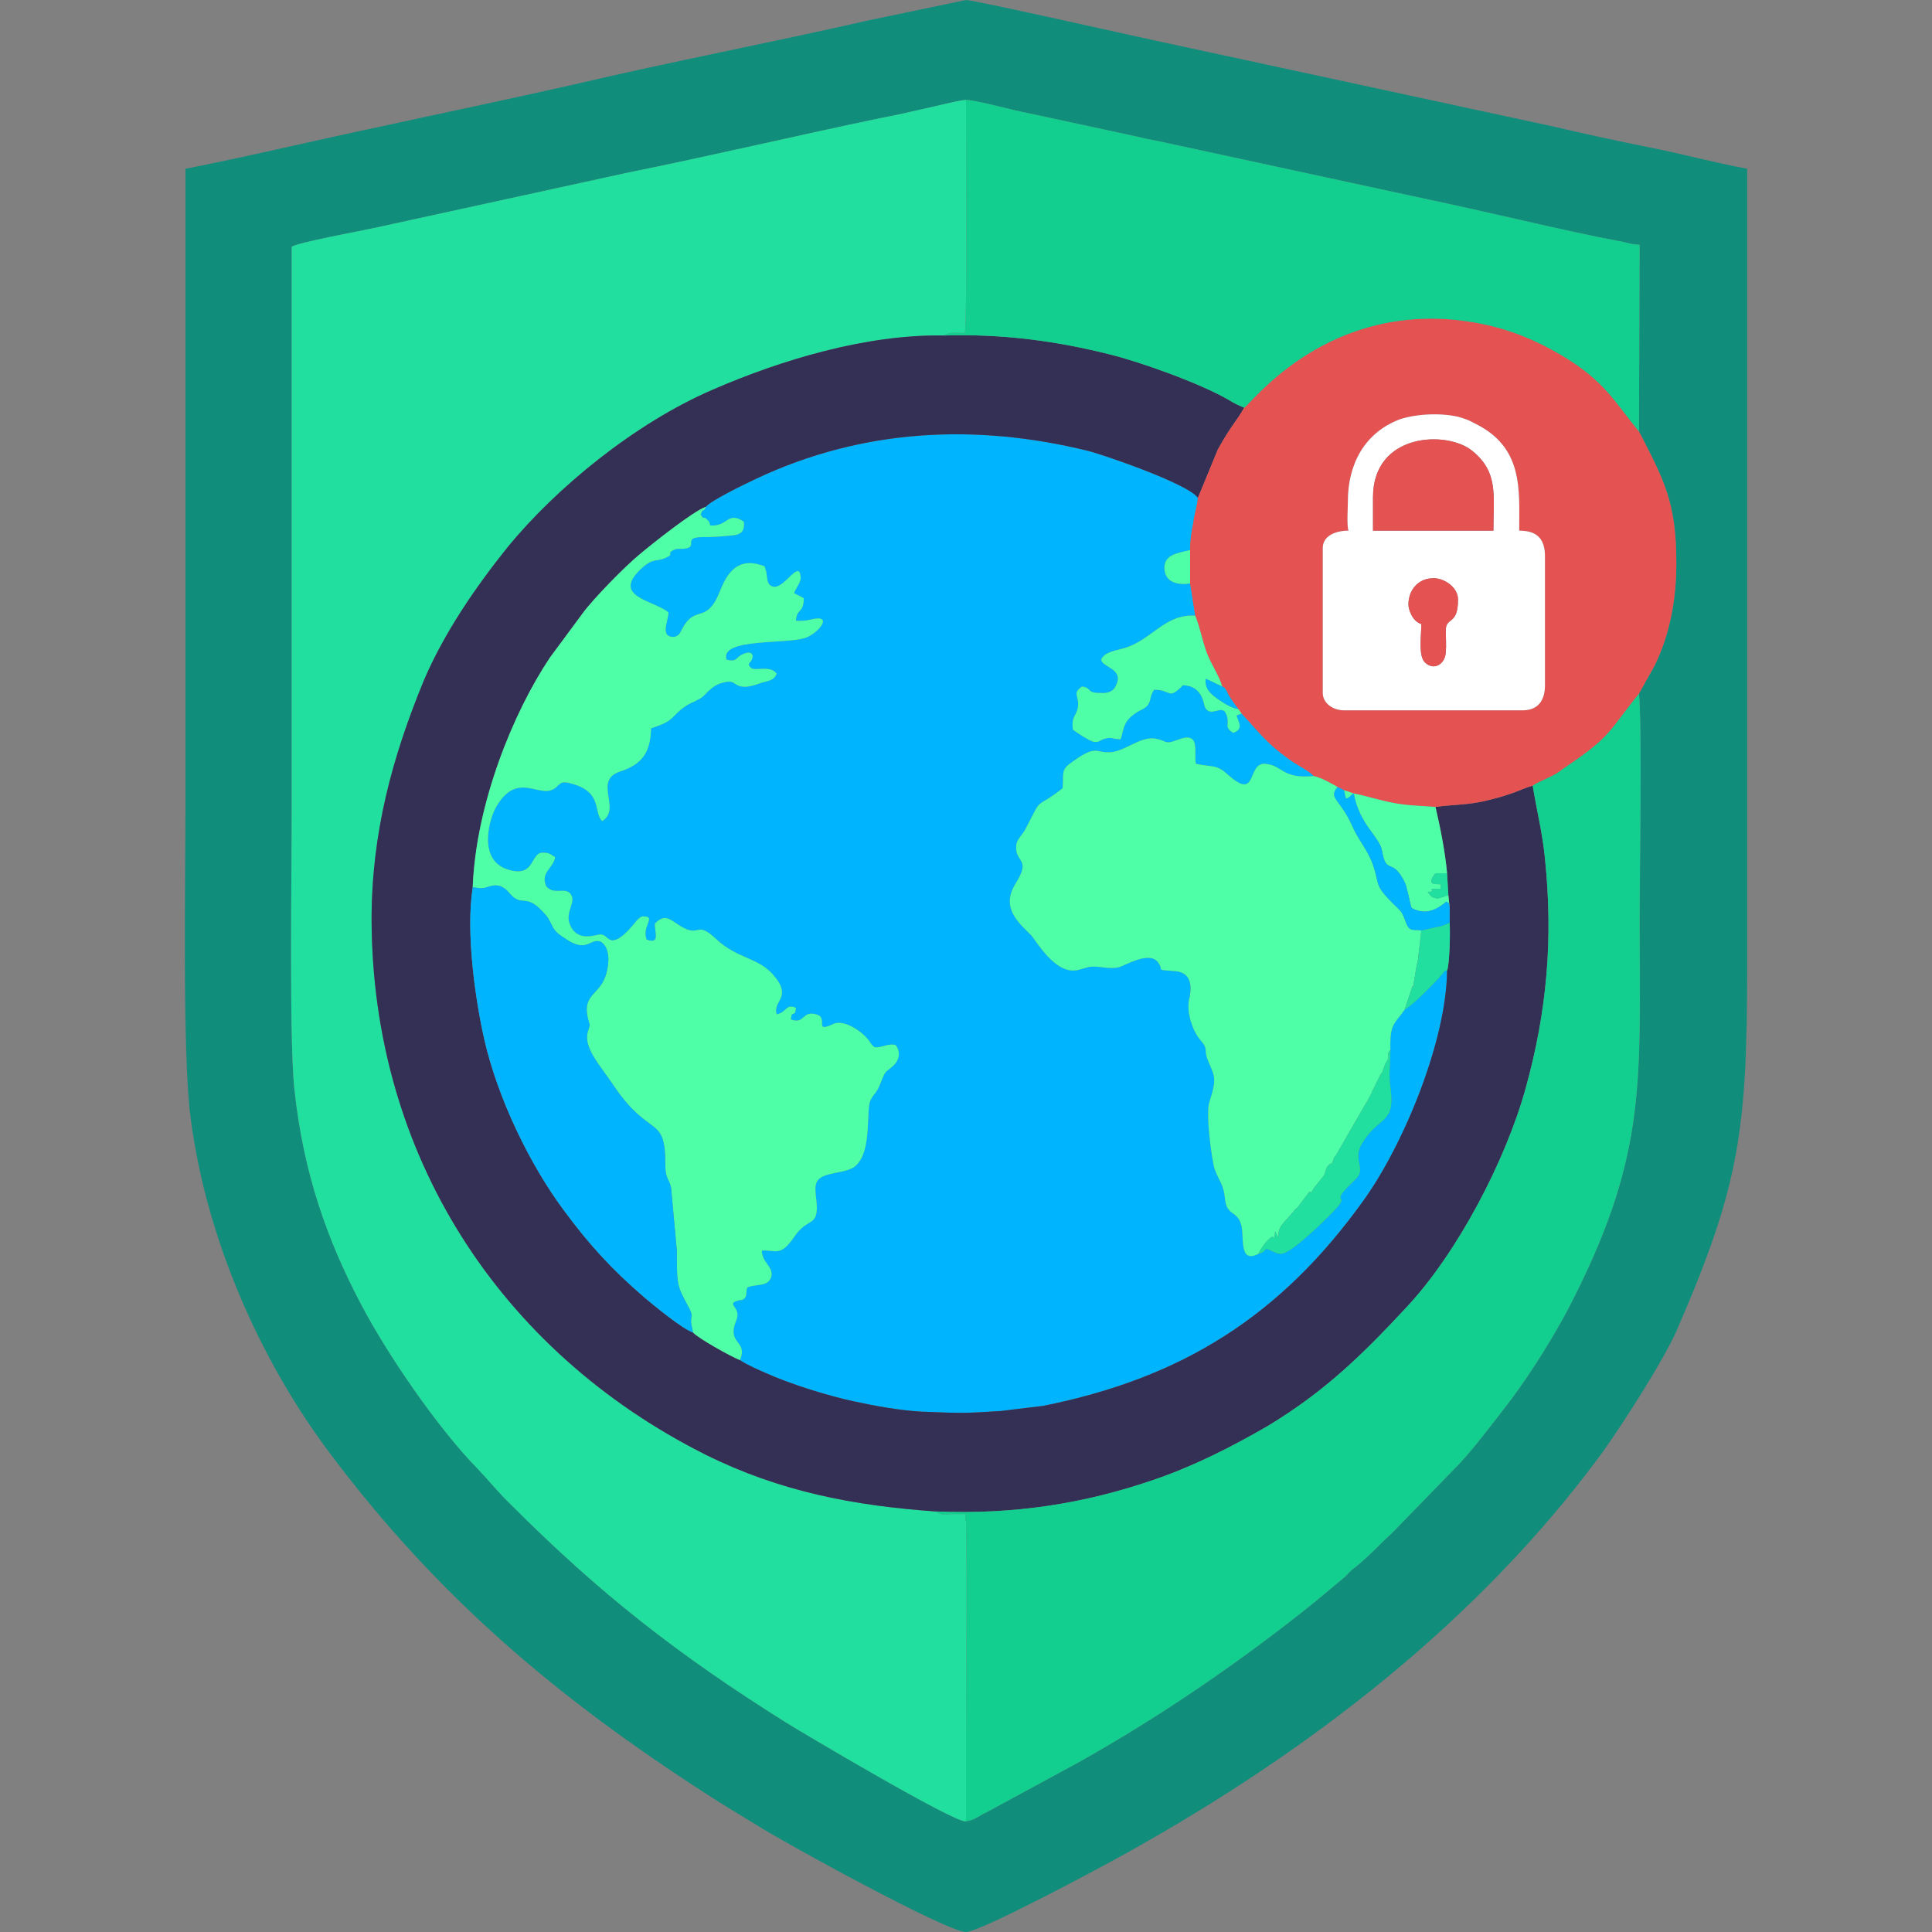 <?xml version="1.0" encoding="UTF-8"?>
<!DOCTYPE svg PUBLIC "-//W3C//DTD SVG 1.1//EN" "http://www.w3.org/Graphics/SVG/1.1/DTD/svg11.dtd">
<!-- Creator: CorelDRAW -->
<svg xmlns="http://www.w3.org/2000/svg" xml:space="preserve" width="30px" height="30px" version="1.1" style="shape-rendering:geometricPrecision; text-rendering:geometricPrecision; image-rendering:optimizeQuality; fill-rule:evenodd; clip-rule:evenodd"
viewBox="0 0 30 30"
 xmlns:xlink="http://www.w3.org/1999/xlink"
 xmlns:xodm="http://www.corel.com/coreldraw/odm/2003">
 <rect x="0" y="0" width="30" height="30" fill="#808080" stroke="none"/>
 <defs>
  <style type="text/css">
   <![CDATA[
    .fil1 {fill:#00B5FD}
    .fil0 {fill:#118D7C}
    .fil4 {fill:#13CF8F}
    .fil2 {fill:#21DF9E}
    .fil3 {fill:#342F54}
    .fil6 {fill:#4FFFA8}
    .fil5 {fill:#E45352}
    .fil7 {fill:white}
   ]]>
  </style>
 </defs>
 <g id="Слой_x0020_1">
  <g id="_2049472899376">
   <path class="fil0" d="M25.45 10.77c0.05,0.55 0.01,2.8 0.01,3.53 0,2.45 0.12,3.58 -1.01,5.83 -0.25,0.51 -0.66,1.17 -1,1.62 -0.2,0.26 -0.57,0.75 -0.79,0.98l-1.05 1.08c-0.15,0.13 -0.36,0.37 -0.61,0.56 -0.05,0.04 -0.06,0.06 -0.11,0.11l-0.48 0.4c-1.13,0.91 -2.4,1.78 -3.67,2.49l-1.42 0.77c-0.11,0.05 -0.2,0.13 -0.32,0.14 -0.13,0.06 -2.65,-1.44 -2.79,-1.53 -1.69,-1.06 -2.89,-2 -4.26,-3.37 -0.19,-0.18 -0.35,-0.38 -0.53,-0.57 -0.62,-0.63 -1.42,-1.8 -1.82,-2.57 -0.51,-0.97 -0.89,-2.01 -1.03,-3.34 -0.08,-0.76 -0.04,-3.37 -0.04,-4.32 0,-2.92 0,-5.83 0,-8.75 0.12,-0.07 1.05,-0.24 1.28,-0.29l3.94 -0.86c1.29,-0.26 2.64,-0.58 3.94,-0.85 0.22,-0.04 0.43,-0.09 0.65,-0.14 0.2,-0.04 0.48,-0.12 0.66,-0.14 0.23,0.02 0.71,0.16 0.98,0.21l1.67 0.36c0.12,0.03 0.22,0.05 0.33,0.07l4.21 0.91c0.82,0.17 2.17,0.5 2.93,0.64 0.09,0.01 0.21,0.06 0.34,0.06l-0.01 2.9c0.38,0.74 0.58,1.09 0.58,2.04 0,0.57 -0.1,1.11 -0.34,1.6l-0.24 0.43 0 0zm-22.57 -8.15c0,3.29 0,6.59 0,9.89 0,1.15 -0.05,3.88 0.08,4.85 0.24,1.86 1.07,3.76 2.18,5.23 1.67,2.22 3.52,3.78 5.85,5.28 0.26,0.17 0.5,0.31 0.76,0.47 0.37,0.24 2.95,1.66 3.25,1.66 0.22,0 2.09,-1 2.5,-1.23 2.82,-1.57 5.45,-3.59 7.37,-6.2 0.31,-0.43 0.96,-1.44 1.17,-1.92 0.98,-2.26 1.09,-3.1 1.09,-5.7l0 -12.33c-0.5,-0.09 -1,-0.23 -1.51,-0.33 -0.5,-0.1 -1.01,-0.21 -1.52,-0.33l-6.07 -1.31c-0.2,-0.04 -2.9,-0.65 -3.03,-0.65l-1.53 0.32c-1.49,0.34 -3.06,0.64 -4.55,0.99 -1.01,0.23 -2.03,0.44 -3.03,0.66 -0.91,0.19 -2.17,0.49 -3.01,0.65l0 0z"/>
   <path class="fil1" d="M10.96 7.87c-0.04,0.1 -0.04,0 -0.08,0.12 0.07,0.11 0.03,0 0.1,0.08 0.05,0.04 0.03,0.05 0.05,0.09 0.28,0.02 0.26,-0.23 0.52,-0.06 0.02,0.19 -0.08,0.21 -0.25,0.22 -0.09,0.01 -0.22,0.02 -0.39,0.02 -0.33,0 -0.05,0.16 -0.29,0.18 -0.05,0.01 -0.1,-0.01 -0.16,0.02 -0.12,0.06 0.02,0.06 -0.12,0.12 -0.15,0.07 -0.19,0 -0.36,0.15 -0.52,0.46 0.18,0.51 0.4,0.7 0,0.13 -0.14,0.38 0.08,0.38 0.08,-0.01 0.1,-0.06 0.13,-0.12 0.19,-0.37 0.36,-0.1 0.55,-0.5 0.08,-0.17 0.2,-0.64 0.66,-0.5 0.08,0.03 0.07,0 0.09,0.09 0,0 0.01,0.01 0.01,0.02 0,0 0,0.01 0,0.02 0.02,0.07 0,0.19 0.11,0.21 0.17,0.03 0.39,-0.41 0.42,-0.17 0.02,0.1 -0.07,0.18 -0.1,0.27 0.05,0.03 0.11,0.05 0.15,0.08 0,0.24 -0.11,0.15 -0.12,0.35 0.11,0 0.15,0 0.23,-0.02 0.36,-0.09 0.13,0.2 -0.07,0.28 -0.28,0.11 -1.34,0 -1.24,0.34 0.16,0.05 0.14,-0.03 0.25,-0.08 0.12,-0.06 0.19,-0.01 0.14,0.09 -0.02,0.05 -0.08,0.05 -0.01,0.12 0.07,0.06 0.29,-0.05 0.4,0.09 -0.04,0.11 -0.13,0.11 -0.23,0.14 -0.09,0.03 -0.21,0.08 -0.32,0.06 -0.12,-0.02 -0.1,-0.11 -0.28,-0.06 -0.1,0.02 -0.16,0.07 -0.23,0.13 -0.09,0.09 -0.07,0.09 -0.21,0.16 -0.08,0.03 -0.16,0.08 -0.23,0.14 -0.16,0.14 -0.12,0.17 -0.45,0.28 -0.01,0.39 -0.15,0.56 -0.48,0.67 -0.43,0.14 0.03,0.58 -0.28,0.77 -0.14,-0.14 0.01,-0.45 -0.47,-0.58 -0.16,-0.05 -0.17,-0.01 -0.25,0.06 -0.24,0.2 -0.58,-0.28 -0.92,0.29 -0.11,0.18 -0.3,0.83 0.17,0.98 0.43,0.14 0.35,-0.25 0.54,-0.26 0.09,0 0.11,0.01 0.2,0.07 -0.03,0.18 -0.23,0.23 -0.14,0.45 0.13,0.16 0.33,-0.02 0.4,0.16 0.04,0.11 -0.09,0.25 -0.04,0.41 0.11,0.33 0.44,0.17 0.49,0.18 0.08,0.01 0.08,0.06 0.16,0.09 0.16,0.03 0.39,-0.31 0.42,-0.33 0.03,-0.02 0.04,-0.04 0.08,-0.04 0.21,0 -0.03,0.15 0.05,0.36 0.22,0.08 0.12,-0.12 0.13,-0.25 0.12,-0.12 0.19,-0.1 0.32,-0.01 0.41,0.29 0.28,-0.08 0.64,0.26 0.31,0.29 0.64,0.28 0.87,0.54 0.32,0.36 -0.01,0.41 0.06,0.62 0.16,-0.03 0.14,-0.17 0.3,-0.1 -0.02,0.18 -0.06,0 -0.08,0.18 0.22,0.08 0.17,-0.14 0.39,-0.08 0.21,0.05 -0.05,0.3 0.27,0.15 0.17,-0.08 0.45,0.13 0.52,0.22 0.06,0.06 0.05,0.09 0.12,0.14 0.09,0.02 0.23,-0.07 0.33,-0.03 0.08,0.11 0.05,0.23 -0.03,0.31 -0.14,0.13 -0.12,0.06 -0.2,0.26 -0.07,0.19 -0.1,0.16 -0.16,0.28 -0.08,0.14 0.03,0.78 -0.23,1.02 -0.15,0.14 -0.53,0.08 -0.61,0.26 -0.05,0.11 0.02,0.3 0,0.46 -0.03,0.21 -0.16,0.11 -0.35,0.39 -0.22,0.32 -0.29,0.19 -0.5,0.21 0,0.18 0.17,0.24 0.15,0.39 -0.04,0.18 -0.23,0.12 -0.37,0.18 -0.04,0.04 0.01,0.16 -0.08,0.19 -0.1,0.04 0.09,-0.02 -0.05,0.01 -0.24,0.06 0.05,0.1 -0.05,0.32 -0.15,0.37 0.19,0.3 0.06,0.61 0.12,0.08 0.29,0.15 0.4,0.2 0.38,0.17 0.95,0.35 1.37,0.44 0.32,0.07 0.7,0.14 1.05,0.16 0.7,0.03 0.71,0.02 1.23,-0.01l0.66 -0.08c2.14,-0.43 3.68,-1.38 4.98,-3.2 0.61,-0.85 1.28,-2.46 1.29,-3.56 -0.04,0 -0.03,0 -0.08,0.06 -0.03,0.03 -0.03,0.04 -0.07,0.08 -0.11,0.12 -0.38,0.39 -0.51,0.47 -0.16,0.23 -0.23,0.21 -0.22,0.62 0,0.26 -0.03,0.36 0,0.58 0.08,0.6 -0.17,0.42 -0.45,0.89 -0.14,0.26 0.09,0.38 -0.1,0.55 -0.42,0.4 -0.09,0.21 -0.27,0.42 -0.15,0.17 -0.55,0.55 -0.74,0.67 -0.1,0.06 -0.14,0.08 -0.25,0.03 -0.2,-0.1 -0.07,-0.01 -0.24,0.03 -0.33,0.17 -0.2,-0.33 -0.28,-0.49 -0.05,-0.13 -0.14,-0.13 -0.19,-0.21 -0.06,-0.08 -0.04,-0.21 -0.08,-0.32 -0.03,-0.1 -0.08,-0.16 -0.13,-0.3 -0.05,-0.17 -0.14,-0.88 -0.08,-1.04 0.13,-0.39 0.07,-0.41 -0.03,-0.66 -0.06,-0.16 0.02,-0.15 -0.11,-0.3 -0.12,-0.14 -0.21,-0.41 -0.18,-0.61 0,-0.02 0.14,-0.43 -0.21,-0.46 -0.33,-0.03 -0.16,0.01 -0.27,-0.14 -0.14,-0.18 -0.52,0.06 -0.61,0.08 -0.14,0.03 -0.27,-0.01 -0.37,-0.01 -0.12,-0.01 -0.22,0.06 -0.33,0.06 -0.32,0.01 -0.6,-0.49 -0.66,-0.55 -0.18,-0.18 -0.48,-0.42 -0.24,-0.8 0.25,-0.4 -0.01,-0.31 0.01,-0.59 0.01,-0.11 0.1,-0.16 0.15,-0.27 0.28,-0.54 0.11,-0.26 0.57,-0.62 0.02,-0.2 -0.03,-0.28 0.11,-0.38 0.43,-0.32 0.39,-0.16 0.64,-0.18 0.23,-0.02 0.46,-0.25 0.69,-0.21 0.19,0.03 0.13,0.1 0.34,0.02 0.38,-0.15 0.25,0.19 0.29,0.37 0.28,0.06 0.31,0 0.51,0.18 0.45,0.4 0.28,-0.19 0.56,-0.18 0.28,0.02 0.26,0.24 0.76,0.19 -0.05,-0.06 -0.23,-0.16 -0.31,-0.21 -0.41,-0.28 -0.51,-0.44 -0.81,-0.76l-0.08 0.03c0.04,0.12 0.11,0.21 -0.05,0.27 -0.16,-0.1 -0.04,-0.13 -0.11,-0.29 -0.06,-0.17 -0.24,0.07 -0.33,-0.11 -0.02,-0.04 -0.03,-0.33 -0.34,-0.34 -0.24,0.24 -0.17,0.07 -0.45,0.07 -0.07,0.11 -0.04,0.14 -0.09,0.23 -0.05,0.07 -0.12,0.08 -0.19,0.13 -0.22,0.14 -0.19,0.29 -0.24,0.41 -0.11,0 -0.14,-0.04 -0.24,-0.01 -0.08,0.02 -0.09,0.06 -0.17,0.05 -0.07,-0.01 -0.28,-0.15 -0.33,-0.19 -0.03,-0.23 0.07,-0.21 0.08,-0.38 0.01,-0.16 -0.09,-0.18 0.06,-0.29 0.16,0.02 0.06,0.1 0.28,0.1 0.12,0.01 0.21,-0.02 0.25,-0.12 0.13,-0.26 -0.23,-0.28 -0.23,-0.4 0.05,-0.12 0.24,-0.14 0.37,-0.18 0.42,-0.13 0.62,-0.53 1.09,-0.5l-0.08 -0.5c-0.2,0.03 -0.4,-0.02 -0.4,-0.25 0.01,-0.21 0.22,-0.22 0.4,-0.27 0,-0.14 0.02,-0.29 0.05,-0.42 0.01,-0.12 0.07,-0.29 0.07,-0.39 -0.15,-0.22 -1.5,-0.68 -1.71,-0.73 -1.75,-0.43 -3.5,-0.34 -5.14,0.43 -0.17,0.08 -0.71,0.34 -0.79,0.44l0 0z"/>
   <path class="fil2" d="M15 28.28l0 -1.23c0,-1.06 0.02,-2.39 0,-3.43 -0.01,-0.03 -0.01,-0.02 -0.01,-0.06 0.01,-0.05 -0.02,-0.02 0.01,-0.05 -0.07,0 -0.15,0 -0.22,0 -0.11,0.01 -0.17,0.02 -0.25,-0.04 -1.28,-0.09 -2.42,-0.31 -3.57,-0.88 -3.21,-1.61 -5.18,-4.67 -5.19,-8.31 0,-1.34 0.32,-2.52 0.81,-3.71 0.32,-0.75 0.81,-1.46 1.3,-2.07 0.75,-0.92 1.98,-1.93 3.19,-2.45 1.06,-0.46 2.38,-0.86 3.58,-0.84 0.1,-0.06 0.19,-0.04 0.33,-0.04 0.04,-0.07 0.02,-3.02 0.02,-3.37l0 -0.25c-0.18,0.02 -0.46,0.1 -0.66,0.14 -0.22,0.05 -0.43,0.1 -0.65,0.14 -1.3,0.27 -2.65,0.59 -3.94,0.85l-3.94 0.86c-0.23,0.05 -1.16,0.22 -1.28,0.29 0,2.92 0,5.83 0,8.75 0,0.95 -0.04,3.56 0.04,4.32 0.14,1.33 0.52,2.37 1.03,3.34 0.4,0.77 1.2,1.94 1.82,2.57 0.18,0.19 0.34,0.39 0.53,0.57 1.37,1.37 2.57,2.31 4.26,3.37 0.14,0.09 2.66,1.59 2.79,1.53l0 0z"/>
   <path class="fil3" d="M14.53 23.47c1.22,0.05 2.3,-0.12 3.38,-0.49 0.62,-0.21 1.23,-0.52 1.78,-0.84 0.89,-0.54 1.46,-1.1 2.14,-1.83 0.8,-0.85 1.55,-2.29 1.86,-3.41 0.33,-1.19 0.43,-2.31 0.3,-3.57 -0.04,-0.41 -0.13,-0.75 -0.19,-1.13 -0.12,0.03 -0.23,0.09 -0.36,0.13 -0.11,0.04 -0.23,0.07 -0.35,0.1 -0.28,0.07 -0.51,0.06 -0.8,0.1 0.07,0.3 0.15,0.69 0.18,1.03l0.02 0.34 0.02 0.19 0 0.24c0.01,0.14 0,0.65 -0.04,0.74 -0.01,1.1 -0.68,2.71 -1.29,3.56 -1.3,1.82 -2.84,2.77 -4.98,3.2l-0.66 0.08c-0.52,0.03 -0.53,0.04 -1.23,0.01 -0.35,-0.02 -0.73,-0.09 -1.05,-0.16 -0.42,-0.09 -0.99,-0.27 -1.37,-0.44 -0.11,-0.05 -0.28,-0.12 -0.4,-0.2 -0.15,-0.06 -0.65,-0.34 -0.73,-0.43 -0.16,-0.05 -0.62,-0.43 -0.75,-0.54 -0.51,-0.44 -0.85,-0.81 -1.25,-1.35 -0.53,-0.71 -1.03,-1.74 -1.24,-2.66 -0.14,-0.62 -0.29,-1.66 -0.18,-2.36 0.05,-1.3 0.63,-2.72 1.2,-3.57l0.51 -0.69c0.17,-0.23 0.65,-0.72 0.88,-0.91 0.19,-0.16 0.83,-0.67 1.03,-0.74 0.08,-0.1 0.62,-0.36 0.79,-0.44 1.64,-0.77 3.39,-0.86 5.14,-0.43 0.21,0.05 1.56,0.51 1.71,0.73 0,-0.01 0.01,-0.01 0.01,-0.02l0.3 -0.73c0.21,-0.38 0.28,-0.42 0.41,-0.65 -0.08,-0.03 -0.16,-0.07 -0.24,-0.12 -0.45,-0.26 -1.37,-0.59 -1.86,-0.71 -0.8,-0.2 -1.64,-0.32 -2.57,-0.29 -1.2,-0.02 -2.52,0.38 -3.58,0.84 -1.21,0.52 -2.44,1.53 -3.19,2.45 -0.49,0.61 -0.98,1.32 -1.3,2.07 -0.49,1.19 -0.81,2.37 -0.81,3.71 0.01,3.64 1.98,6.7 5.19,8.31 1.15,0.57 2.29,0.79 3.57,0.88l0 0z"/>
   <path class="fil4" d="M23.8 12.2c0.06,0.38 0.15,0.72 0.19,1.13 0.13,1.26 0.03,2.38 -0.3,3.57 -0.31,1.12 -1.06,2.56 -1.86,3.41 -0.68,0.73 -1.25,1.29 -2.14,1.83 -0.55,0.32 -1.16,0.63 -1.78,0.84 -1.08,0.37 -2.16,0.54 -3.38,0.49 0.08,0.06 0.14,0.05 0.25,0.04 0.07,0 0.15,0 0.22,0 -0.03,0.03 0,0 -0.01,0.05 0,0.04 0,0.03 0.01,0.06 0.02,1.04 0,2.37 0,3.43l0 1.23c0.12,-0.01 0.21,-0.09 0.32,-0.14l1.42 -0.77c1.27,-0.71 2.54,-1.58 3.67,-2.49l0.48 -0.4c0.05,-0.05 0.06,-0.07 0.11,-0.11 0.25,-0.19 0.46,-0.43 0.61,-0.56l1.05 -1.08c0.22,-0.23 0.59,-0.72 0.79,-0.98 0.34,-0.45 0.75,-1.11 1,-1.62 1.13,-2.25 1.01,-3.38 1.01,-5.83 0,-0.73 0.04,-2.98 -0.01,-3.53 -0.49,0.6 -0.41,0.65 -1.17,1.16 -0.09,0.07 -0.14,0.1 -0.25,0.15 -0.07,0.04 -0.17,0.07 -0.23,0.12l0 0z"/>
   <path class="fil5" d="M20.94 8.24c-0.03,-0.07 -0.01,-0.36 -0.01,-0.46 0,-0.56 0.25,-1.06 0.81,-1.27 0.27,-0.09 0.68,-0.1 0.93,-0.03 0.1,0.03 0.15,0.05 0.22,0.09 0.77,0.37 0.7,1.03 0.7,1.67 0.28,0 0.4,0.13 0.4,0.4l0 2c0,0.24 -0.11,0.39 -0.35,0.39l-2.77 0c-0.17,0 -0.33,-0.11 -0.33,-0.27l0 -2.25c0,-0.19 0.2,-0.27 0.4,-0.27l0 0zm-1.62 -1.91c-0.13,0.23 -0.2,0.27 -0.41,0.65l-0.3 0.73c0,0.01 -0.01,0.01 -0.01,0.02 0,0.1 -0.06,0.27 -0.07,0.39 -0.03,0.13 -0.05,0.28 -0.05,0.42l0 0.52 0.08 0.5c0.07,0.17 0.11,0.39 0.18,0.58 0.07,0.18 0.19,0.35 0.24,0.52 0.06,0.04 0.01,-0.01 0.07,0.07 0.01,0.03 0.03,0.07 0.05,0.1 0.05,0.07 0.08,0.12 0.13,0.18l0.05 0.07c0.3,0.32 0.4,0.48 0.81,0.76 0.08,0.05 0.26,0.15 0.31,0.21 0.13,0.03 0.28,0.12 0.37,0.17l0.1 0.05 0.15 0.05c0.2,0.04 0.41,0.11 0.63,0.15 0.21,0.04 0.38,0.04 0.64,0.06 0.29,-0.04 0.52,-0.03 0.8,-0.1 0.12,-0.03 0.24,-0.06 0.35,-0.1 0.13,-0.04 0.24,-0.1 0.36,-0.13 0.06,-0.05 0.16,-0.08 0.23,-0.12 0.11,-0.05 0.16,-0.08 0.25,-0.15 0.76,-0.51 0.68,-0.56 1.17,-1.16l0.24 -0.43c0.24,-0.49 0.34,-1.03 0.34,-1.6 0,-0.95 -0.2,-1.3 -0.58,-2.04 -0.37,-0.45 -0.53,-0.78 -1.18,-1.17 -0.52,-0.31 -1.05,-0.51 -1.74,-0.57 -2.03,-0.16 -3.11,1.32 -3.21,1.37l0 0z"/>
   <path class="fil4" d="M14.65 5.21c0.93,-0.03 1.77,0.09 2.57,0.29 0.49,0.12 1.41,0.45 1.86,0.71 0.08,0.05 0.16,0.09 0.24,0.12 0.1,-0.05 1.18,-1.53 3.21,-1.37 0.69,0.06 1.22,0.26 1.74,0.57 0.65,0.39 0.81,0.72 1.18,1.17l0.01 -2.9c-0.13,0 -0.25,-0.05 -0.34,-0.06 -0.76,-0.14 -2.11,-0.47 -2.93,-0.64l-4.21 -0.91c-0.11,-0.02 -0.21,-0.04 -0.33,-0.07l-1.67 -0.36c-0.27,-0.05 -0.75,-0.19 -0.98,-0.21l0 0.25c0,0.35 0.02,3.3 -0.02,3.37 -0.14,0 -0.23,-0.02 -0.33,0.04l0 0z"/>
   <path class="fil6" d="M7.34 13.78c0.07,0 0.09,0.02 0.17,0.01 0.11,-0.02 0.24,-0.12 0.41,0.09 0.18,0.21 0.24,-0.01 0.5,0.27 0.09,0.09 0.1,0.12 0.16,0.24 0.05,0.09 0.1,0.12 0.19,0.18 0.34,0.24 0.39,0 0.55,0.05 0.12,0.06 0.15,0.25 0.11,0.43 -0.08,0.42 -0.4,0.35 -0.3,0.77 0.03,0.13 0.04,0.05 0,0.19 -0.08,0.25 0.17,0.51 0.4,0.85 0.56,0.83 0.8,0.44 0.8,1.21 0,0.24 0.05,0.21 0.09,0.37l0.09 0.98c0,0.56 0,0.54 0.2,0.91 0.05,0.11 0.02,0.11 0.02,0.18 0,0.07 0.02,0.1 0.03,0.18 0.08,0.09 0.58,0.37 0.73,0.43 0.13,-0.31 -0.21,-0.24 -0.06,-0.61 0.1,-0.22 -0.19,-0.26 0.05,-0.32 0.14,-0.03 -0.05,0.03 0.05,-0.01 0.09,-0.03 0.04,-0.15 0.08,-0.19 0.14,-0.06 0.33,0 0.37,-0.18 0.02,-0.15 -0.15,-0.21 -0.15,-0.39 0.21,-0.02 0.28,0.11 0.5,-0.21 0.19,-0.28 0.32,-0.18 0.35,-0.39 0.02,-0.16 -0.05,-0.35 0,-0.46 0.08,-0.18 0.46,-0.12 0.61,-0.26 0.26,-0.24 0.15,-0.88 0.23,-1.02 0.06,-0.12 0.09,-0.09 0.16,-0.28 0.08,-0.2 0.06,-0.13 0.2,-0.26 0.08,-0.08 0.11,-0.2 0.03,-0.31 -0.1,-0.04 -0.24,0.05 -0.33,0.03 -0.07,-0.05 -0.06,-0.08 -0.12,-0.14 -0.07,-0.09 -0.35,-0.3 -0.52,-0.22 -0.32,0.15 -0.06,-0.1 -0.27,-0.15 -0.22,-0.06 -0.17,0.16 -0.39,0.08 0.02,-0.18 0.06,0 0.08,-0.18 -0.16,-0.07 -0.14,0.07 -0.3,0.1 -0.07,-0.21 0.26,-0.26 -0.06,-0.62 -0.23,-0.26 -0.56,-0.25 -0.87,-0.54 -0.36,-0.34 -0.23,0.03 -0.64,-0.26 -0.13,-0.09 -0.2,-0.11 -0.32,0.01 -0.01,0.13 0.09,0.33 -0.13,0.25 -0.08,-0.21 0.16,-0.36 -0.05,-0.36 -0.04,0 -0.05,0.02 -0.08,0.04 -0.03,0.02 -0.26,0.36 -0.42,0.33 -0.08,-0.03 -0.08,-0.08 -0.16,-0.09 -0.05,-0.01 -0.38,0.15 -0.49,-0.18 -0.05,-0.16 0.08,-0.3 0.04,-0.41 -0.07,-0.18 -0.27,0 -0.4,-0.16 -0.09,-0.22 0.11,-0.27 0.14,-0.45 -0.09,-0.06 -0.11,-0.07 -0.2,-0.07 -0.19,0.01 -0.11,0.4 -0.54,0.26 -0.47,-0.15 -0.28,-0.8 -0.17,-0.98 0.34,-0.57 0.68,-0.09 0.92,-0.29 0.08,-0.07 0.09,-0.11 0.25,-0.06 0.48,0.13 0.33,0.44 0.47,0.58 0.31,-0.19 -0.15,-0.63 0.28,-0.77 0.33,-0.11 0.47,-0.28 0.48,-0.67 0.33,-0.11 0.29,-0.14 0.45,-0.28 0.07,-0.06 0.15,-0.11 0.23,-0.14 0.14,-0.07 0.12,-0.07 0.21,-0.16 0.07,-0.06 0.13,-0.11 0.23,-0.13 0.18,-0.05 0.16,0.04 0.28,0.06 0.11,0.02 0.23,-0.03 0.32,-0.06 0.1,-0.03 0.19,-0.03 0.23,-0.14 -0.11,-0.14 -0.33,-0.03 -0.4,-0.09 -0.07,-0.07 -0.01,-0.07 0.01,-0.12 0.05,-0.1 -0.02,-0.15 -0.14,-0.09 -0.11,0.05 -0.09,0.13 -0.25,0.08 -0.1,-0.34 0.96,-0.23 1.24,-0.34 0.2,-0.08 0.43,-0.37 0.07,-0.28 -0.08,0.02 -0.12,0.02 -0.23,0.02 0.01,-0.2 0.12,-0.11 0.12,-0.35 -0.04,-0.03 -0.1,-0.05 -0.15,-0.08 0.03,-0.09 0.12,-0.17 0.1,-0.27 -0.03,-0.24 -0.25,0.2 -0.42,0.17 -0.11,-0.02 -0.09,-0.14 -0.11,-0.21 0,-0.01 0,-0.02 0,-0.02 0,-0.01 -0.01,-0.02 -0.01,-0.02 -0.02,-0.09 -0.01,-0.06 -0.09,-0.09 -0.46,-0.14 -0.58,0.33 -0.66,0.5 -0.19,0.4 -0.36,0.13 -0.55,0.5 -0.03,0.06 -0.05,0.11 -0.13,0.12 -0.22,0 -0.08,-0.25 -0.08,-0.38 -0.22,-0.19 -0.92,-0.24 -0.4,-0.7 0.17,-0.15 0.21,-0.08 0.36,-0.15 0.14,-0.06 0,-0.06 0.12,-0.12 0.06,-0.03 0.11,-0.01 0.16,-0.02 0.24,-0.02 -0.04,-0.18 0.29,-0.18 0.17,0 0.3,-0.01 0.39,-0.02 0.17,-0.01 0.27,-0.03 0.25,-0.22 -0.26,-0.17 -0.24,0.08 -0.52,0.06 -0.02,-0.04 0,-0.05 -0.05,-0.09 -0.07,-0.08 -0.03,0.03 -0.1,-0.08 0.04,-0.12 0.04,-0.02 0.08,-0.12 -0.2,0.07 -0.84,0.58 -1.03,0.74 -0.23,0.19 -0.71,0.68 -0.88,0.91l-0.51 0.69c-0.57,0.85 -1.15,2.27 -1.2,3.57l0 0z"/>
   <path class="fil6" d="M19.54 19.47c0.05,-0.1 0.13,-0.22 0.22,-0.27 0.01,-0.01 0.03,0.1 0.04,-0.08l0.05 0.1c0,-0.2 0.06,-0.19 0.27,-0.45 0.03,-0.02 0.03,-0.02 0.05,-0.05l0.12 -0.16c0.11,-0.15 0.01,0.06 0.1,-0.09 0,-0.01 0,-0.01 0.01,-0.02l0.16 -0.2c0.03,-0.06 0.02,-0.13 0.1,-0.18 0.05,-0.03 -0.04,0.04 0.02,0 0,-0.01 0,-0.01 0,-0.01 0,0 0.01,-0.01 0.01,-0.01 0,0 0.01,-0.03 0.01,-0.03 0.03,-0.08 -0.02,0 0.05,-0.09l0.46 -0.8c0,-0.01 0.01,-0.01 0.01,-0.01 0.01,-0.02 0.02,-0.03 0.03,-0.06l0.05 -0.09c0,0 0,-0.01 0,-0.01 0,-0.01 0.01,-0.01 0.01,-0.02l0.13 -0.26c0,-0.01 0.01,-0.01 0.01,-0.01 0,-0.01 0.01,-0.01 0.01,-0.01l0.05 -0.14c0.11,-0.16 -0.01,-0.1 0.08,-0.22 -0.01,-0.41 0.06,-0.39 0.22,-0.62l0.12 -0.36c0.08,-0.1 -0.04,0.09 0.02,-0.02 0.01,-0.02 0,-0.01 0,-0.02l0.05 -0.3c0.01,-0.04 0.01,-0.03 0.02,-0.09l0.05 -0.44c-0.11,-0.03 -0.18,0.04 -0.24,-0.13 -0.07,-0.19 -0.07,-0.16 -0.19,-0.28 -0.31,-0.31 -0.21,-0.29 -0.32,-0.61 -0.08,-0.23 -0.23,-0.39 -0.32,-0.6 -0.19,-0.43 -0.38,-0.43 -0.23,-0.61 -0.09,-0.05 -0.24,-0.14 -0.37,-0.17 -0.5,0.05 -0.48,-0.17 -0.76,-0.19 -0.28,-0.01 -0.11,0.58 -0.56,0.18 -0.2,-0.18 -0.23,-0.12 -0.51,-0.18 -0.04,-0.18 0.09,-0.52 -0.29,-0.37 -0.21,0.08 -0.15,0.01 -0.34,-0.02 -0.23,-0.04 -0.46,0.19 -0.69,0.21 -0.25,0.02 -0.21,-0.14 -0.64,0.18 -0.14,0.1 -0.09,0.18 -0.11,0.38 -0.46,0.36 -0.29,0.08 -0.57,0.62 -0.05,0.11 -0.14,0.16 -0.15,0.27 -0.02,0.28 0.24,0.19 -0.01,0.59 -0.24,0.38 0.06,0.62 0.24,0.8 0.06,0.06 0.34,0.56 0.66,0.55 0.11,0 0.21,-0.07 0.33,-0.06 0.1,0 0.23,0.04 0.37,0.01 0.09,-0.02 0.47,-0.26 0.61,-0.08 0.11,0.15 -0.06,0.11 0.27,0.14 0.35,0.03 0.21,0.44 0.21,0.46 -0.03,0.2 0.06,0.47 0.18,0.61 0.13,0.15 0.05,0.14 0.11,0.3 0.1,0.25 0.16,0.27 0.03,0.66 -0.06,0.16 0.03,0.87 0.08,1.04 0.05,0.14 0.1,0.2 0.13,0.3 0.04,0.11 0.02,0.24 0.08,0.32 0.05,0.08 0.14,0.08 0.19,0.21 0.08,0.16 -0.05,0.66 0.28,0.49l0 0z"/>
   <path class="fil7" d="M21.87 9.39c0,-0.24 0.16,-0.4 0.36,-0.41 0.16,-0.02 0.41,0.12 0.41,0.33 0,0.41 -0.19,0.26 -0.19,0.48 0,0.1 0.01,0.24 0,0.34 -0.01,0.18 -0.18,0.29 -0.32,0.16 -0.11,-0.1 -0.06,-0.41 -0.06,-0.6 -0.14,-0.04 -0.2,-0.23 -0.2,-0.3l0 0zm-0.55 -1.67c0,-1 1.15,-1.04 1.54,-0.72 0.41,0.33 0.33,0.69 0.33,1.24l-1.87 0 0 -0.52zm-0.38 0.52c-0.2,0 -0.4,0.08 -0.4,0.27l0 2.25c0,0.16 0.16,0.27 0.33,0.27l2.77 0c0.24,0 0.35,-0.15 0.35,-0.39l0 -2c0,-0.27 -0.12,-0.4 -0.4,-0.4 0,-0.64 0.07,-1.3 -0.7,-1.67 -0.07,-0.04 -0.12,-0.06 -0.22,-0.09 -0.25,-0.07 -0.66,-0.06 -0.93,0.03 -0.56,0.21 -0.81,0.71 -0.81,1.27 0,0.1 -0.02,0.39 0.01,0.46l0 0z"/>
   <path class="fil1" d="M7.34 13.78c-0.11,0.7 0.04,1.74 0.18,2.36 0.21,0.92 0.71,1.95 1.24,2.66 0.4,0.54 0.74,0.91 1.25,1.35 0.13,0.11 0.59,0.49 0.75,0.54 -0.01,-0.08 -0.03,-0.11 -0.03,-0.18 0,-0.07 0.03,-0.07 -0.02,-0.18 -0.2,-0.37 -0.2,-0.35 -0.2,-0.91l-0.09 -0.98c-0.04,-0.16 -0.09,-0.13 -0.09,-0.37 0,-0.77 -0.24,-0.38 -0.8,-1.21 -0.23,-0.34 -0.48,-0.6 -0.4,-0.85 0.04,-0.14 0.03,-0.06 0,-0.19 -0.1,-0.42 0.22,-0.35 0.3,-0.77 0.04,-0.18 0.01,-0.37 -0.11,-0.43 -0.16,-0.05 -0.21,0.19 -0.55,-0.05 -0.09,-0.06 -0.14,-0.09 -0.19,-0.18 -0.06,-0.12 -0.07,-0.15 -0.16,-0.24 -0.26,-0.28 -0.32,-0.06 -0.5,-0.27 -0.17,-0.21 -0.3,-0.11 -0.41,-0.09 -0.08,0.01 -0.1,-0.01 -0.17,-0.01l0 0z"/>
   <path class="fil5" d="M21.32 8.24l1.87 0c0,-0.55 0.08,-0.91 -0.33,-1.24 -0.39,-0.32 -1.54,-0.28 -1.54,0.72l0 0.52z"/>
   <path class="fil6" d="M19.28 11.08l-0.05 -0.07c-0.12,-0.02 -0.24,-0.1 -0.34,-0.17 -0.09,-0.07 -0.18,-0.14 -0.17,-0.3 0.1,0.04 0.16,0.08 0.26,0.12 -0.05,-0.17 -0.17,-0.34 -0.24,-0.52 -0.07,-0.19 -0.11,-0.41 -0.18,-0.58 -0.47,-0.03 -0.67,0.37 -1.09,0.5 -0.13,0.04 -0.32,0.06 -0.37,0.18 0,0.12 0.36,0.14 0.23,0.4 -0.04,0.1 -0.13,0.13 -0.25,0.12 -0.22,0 -0.12,-0.08 -0.28,-0.1 -0.15,0.11 -0.05,0.13 -0.06,0.29 -0.01,0.17 -0.11,0.15 -0.08,0.38 0.05,0.04 0.26,0.18 0.33,0.19 0.08,0.01 0.09,-0.03 0.17,-0.05 0.1,-0.03 0.13,0.01 0.24,0.01 0.05,-0.12 0.02,-0.27 0.24,-0.41 0.07,-0.05 0.14,-0.06 0.19,-0.13 0.05,-0.09 0.02,-0.12 0.09,-0.23 0.28,0 0.21,0.17 0.45,-0.07 0.31,0.01 0.32,0.3 0.34,0.34 0.09,0.18 0.27,-0.06 0.33,0.11 0.07,0.16 -0.05,0.19 0.11,0.29 0.16,-0.06 0.09,-0.15 0.05,-0.27l0.08 -0.03 0 0z"/>
   <path class="fil6" d="M22.51 14.09l-0.02 -0.19 -0.15 0.05c-0.1,0 -0.12,-0.03 -0.17,-0.1 0.19,-0.01 -0.1,-0.05 0.2,-0.05l0 -0.07c-0.09,0 -0.23,0.01 -0.08,-0.17l0.18 0c-0.03,-0.34 -0.11,-0.73 -0.18,-1.03 -0.26,-0.02 -0.43,-0.02 -0.64,-0.06 -0.22,-0.04 -0.43,-0.11 -0.63,-0.15 0.09,0.49 0.4,0.67 0.44,0.89 0.06,0.35 0.14,0.15 0.29,0.38 0.05,0.08 0.08,0.13 0.1,0.23 0.03,0.1 0.04,0.2 0.07,0.28 0.22,0.12 0.4,0.02 0.54,-0.1 0.05,0.05 0.02,-0.04 0.05,0.09l0 0z"/>
   <path class="fil2" d="M19.54 19.47c0.17,-0.04 0.04,-0.13 0.24,-0.03 0.11,0.05 0.15,0.03 0.25,-0.03 0.19,-0.12 0.59,-0.5 0.74,-0.67 0.18,-0.21 -0.15,-0.02 0.27,-0.42 0.19,-0.17 -0.04,-0.29 0.1,-0.55 0.28,-0.47 0.53,-0.29 0.45,-0.89 -0.03,-0.22 0,-0.32 0,-0.58 -0.09,0.12 0.03,0.06 -0.08,0.22l-0.05 0.14c0,0 -0.01,0 -0.01,0.01 0,0 -0.01,0 -0.01,0.01l-0.13 0.26c0,0.01 -0.01,0.01 -0.01,0.02 0,0 0,0.01 0,0.01l-0.05 0.09c-0.01,0.03 -0.02,0.04 -0.03,0.06 0,0 -0.01,0 -0.01,0.01l-0.46 0.8c-0.07,0.09 -0.02,0.01 -0.05,0.09 0,0 -0.01,0.03 -0.01,0.03 0,0 -0.01,0.01 -0.01,0.01 0,0 0,0 0,0.01 -0.06,0.04 0.03,-0.03 -0.02,0 -0.08,0.05 -0.07,0.12 -0.1,0.18l-0.16 0.2c-0.01,0.01 -0.01,0.01 -0.01,0.02 -0.09,0.15 0.01,-0.06 -0.1,0.09l-0.12 0.16c-0.02,0.03 -0.02,0.03 -0.05,0.05 -0.21,0.26 -0.27,0.25 -0.27,0.45l-0.05 -0.1c-0.01,0.18 -0.03,0.07 -0.04,0.08 -0.09,0.05 -0.17,0.17 -0.22,0.27l0 0z"/>
   <path class="fil1" d="M22.07 14.45l0.22 -0.05c0.08,-0.01 0.16,-0.04 0.22,-0.07l0 -0.24c-0.03,-0.13 0,-0.04 -0.05,-0.09 -0.14,0.12 -0.32,0.22 -0.54,0.1 -0.03,-0.08 -0.04,-0.18 -0.07,-0.28 -0.02,-0.1 -0.05,-0.15 -0.1,-0.23 -0.15,-0.23 -0.23,-0.03 -0.29,-0.38 -0.04,-0.22 -0.35,-0.4 -0.44,-0.89 -0.07,0.04 -0.05,0.06 -0.12,0.08l-0.03 -0.13 -0.1 -0.05c-0.15,0.18 0.04,0.18 0.23,0.61 0.09,0.21 0.24,0.37 0.32,0.6 0.11,0.32 0.01,0.3 0.32,0.61 0.12,0.12 0.12,0.09 0.19,0.28 0.06,0.17 0.13,0.1 0.24,0.13l0 0z"/>
   <path class="fil5" d="M21.87 9.39c0,0.07 0.06,0.26 0.2,0.3 0,0.19 -0.05,0.5 0.06,0.6 0.14,0.13 0.31,0.02 0.32,-0.16 0.01,-0.1 0,-0.24 0,-0.34 0,-0.22 0.19,-0.07 0.19,-0.48 0,-0.21 -0.25,-0.35 -0.41,-0.33 -0.2,0.01 -0.36,0.17 -0.36,0.41l0 0z"/>
   <path class="fil2" d="M22.07 14.45l-0.05 0.44c-0.01,0.06 -0.01,0.05 -0.02,0.09l-0.05 0.3c0,0.01 0.01,0 0,0.02 -0.06,0.11 0.06,-0.08 -0.02,0.02l-0.12 0.36c0.13,-0.08 0.4,-0.35 0.51,-0.47 0.04,-0.04 0.04,-0.05 0.07,-0.08 0.05,-0.06 0.04,-0.06 0.08,-0.06 0.04,-0.09 0.05,-0.6 0.04,-0.74 -0.06,0.03 -0.14,0.06 -0.22,0.07l-0.22 0.05 0 0z"/>
   <path class="fil6" d="M18.48 9.06l0 -0.52c-0.18,0.05 -0.39,0.06 -0.4,0.27 0,0.23 0.2,0.28 0.4,0.25l0 0z"/>
   <path class="fil1" d="M19.23 11.01c-0.05,-0.06 -0.08,-0.11 -0.13,-0.18 -0.02,-0.03 -0.04,-0.07 -0.05,-0.1 -0.06,-0.08 -0.01,-0.03 -0.07,-0.07 -0.1,-0.04 -0.16,-0.08 -0.26,-0.12 -0.01,0.16 0.08,0.23 0.17,0.3 0.1,0.07 0.22,0.15 0.34,0.17l0 0z"/>
   <path class="fil2" d="M22.49 13.9l-0.02 -0.34 -0.18 0c-0.15,0.18 -0.01,0.17 0.08,0.17l0 0.07c-0.3,0 -0.01,0.04 -0.2,0.05 0.05,0.07 0.07,0.1 0.17,0.1l0.15 -0.05 0 0z"/>
   <path class="fil6" d="M21.02 12.32l-0.15 -0.05 0.03 0.13c0.07,-0.02 0.05,-0.04 0.12,-0.08z"/>
  </g>
 </g>
</svg>
